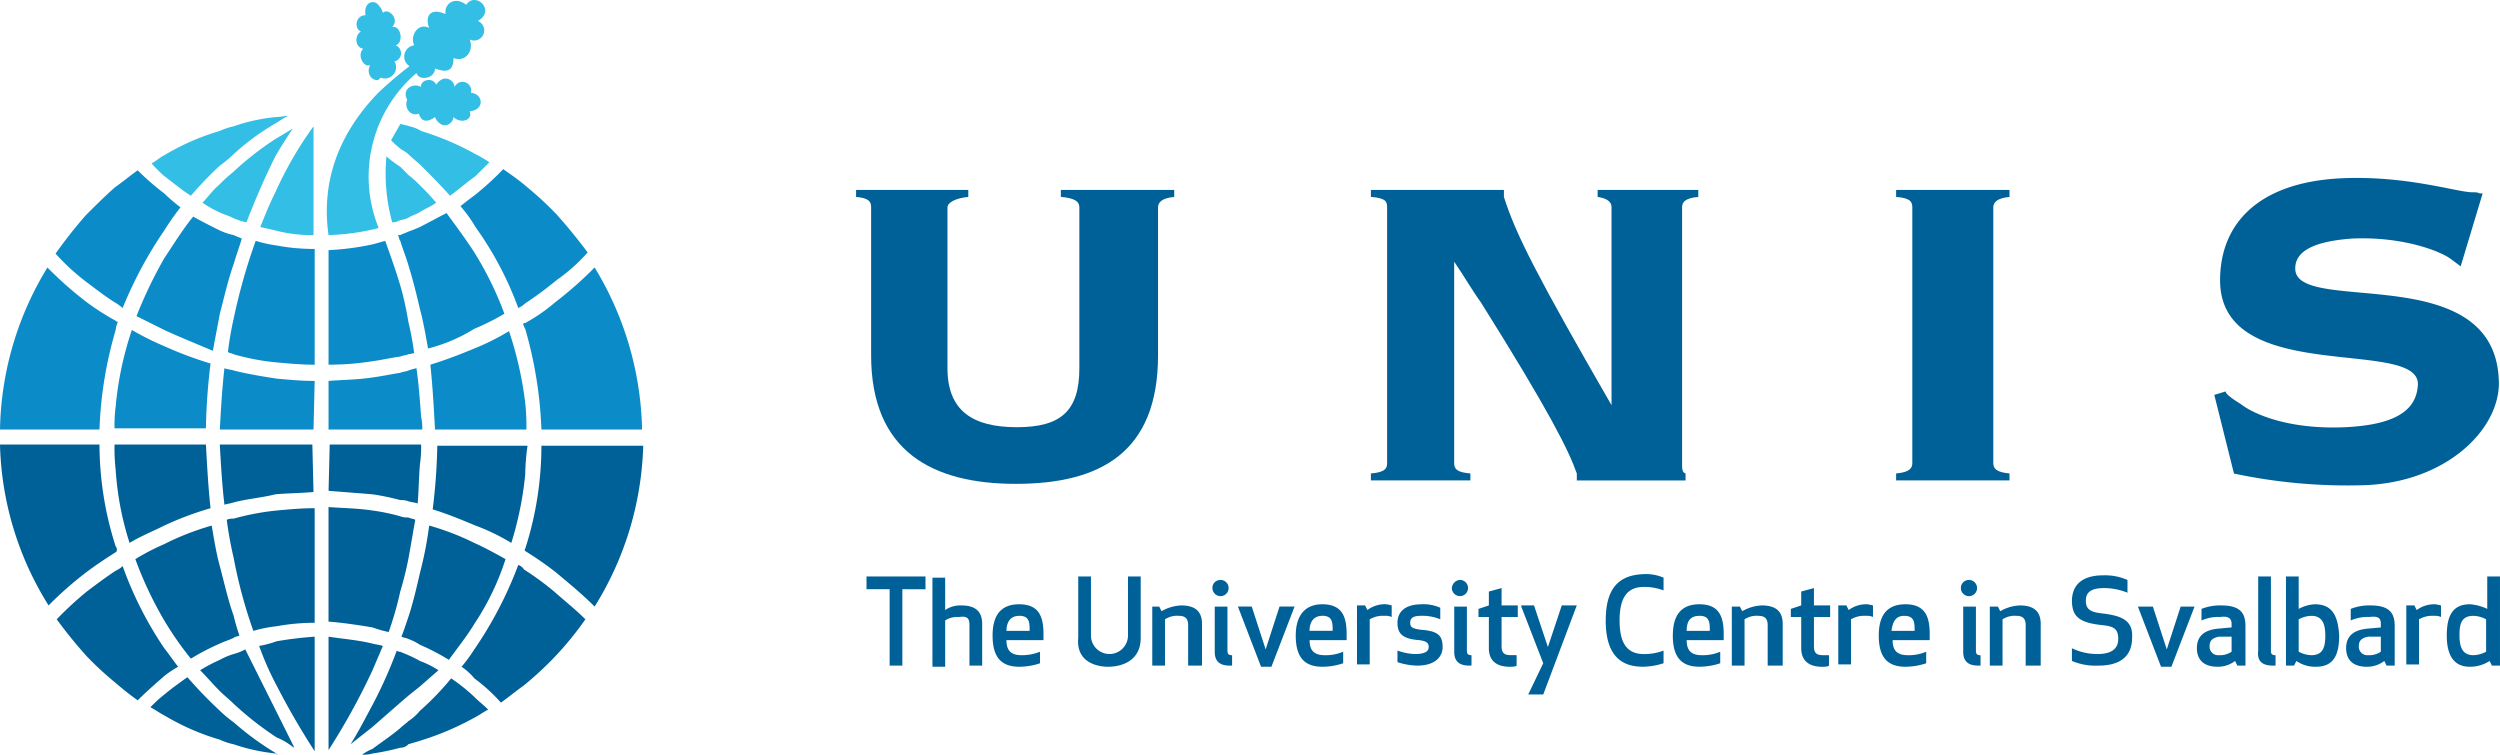 <?xml version="1.0" encoding="UTF-8"?>
<svg xmlns="http://www.w3.org/2000/svg" id="UNIS_logo_liggende" width="265" height="80" viewBox="0 0 265 80">
  <g id="Group_363" data-name="Group 363" transform="translate(90.745 18.86)">
    <path id="Path_2032" data-name="Path 2032" d="M168.3,20.536c1.472.123,1.717.491,1.717,1.1V48.751c0,.491-.245.981-1.717,1.1v.736h12.018v-.736c-1.349-.123-1.717-.491-1.717-1.1V21.64c0-.491.368-.981,1.717-1.1V19.8H168.3Z" transform="translate(-58.057 -18.525)" fill="#006199" fill-rule="evenodd"></path>
    <path id="Path_2033" data-name="Path 2033" d="M204.384,28.377c0-1.349.981-2.821,6.009-3.189,5.4-.245,9.442,1.349,10.546,2.208l.981.736,2.33-7.728c-.736,0-.123-.123-1.1-.123-1.594,0-7.112-1.84-14.1-1.472-8.707.491-12.631,4.907-12.631,10.8,0,11.286,21.092,6.011,20.969,11.041-.123,2.576-2.085,4.294-7.848,4.539-6.009.245-9.688-1.472-10.914-2.453-.613-.368-1.717-1.1-1.594-1.349l-1.226.368,2.085,8.342a57.9,57.9,0,0,0,13.98,1.227c8.584-.368,14.1-5.888,14.1-10.8-.123-13.371-21.583-7.115-21.583-12.145" transform="translate(-51.835 -18.76)" fill="#006199" fill-rule="evenodd"></path>
    <path id="Path_2034" data-name="Path 2034" d="M146.935,20.536c.736.123,1.472.368,1.472,1.1V42.617C140.558,29,138.229,24.462,137,20.536V19.8H122.9v.736c1.594.123,1.717.491,1.717,1.1V48.751c0,.491-.123.981-1.717,1.1v.736h10.546v-.736c-1.472-.123-1.717-.491-1.717-1.1V27.406c1.1,1.595,1.839,2.944,2.82,4.294,7.235,11.531,9.32,15.7,10.178,18.156v.736h11.527v-.736c-.368-.123-.368-.491-.368-1.1V21.64c0-.491.245-.981,1.717-1.1V19.8H146.935Z" transform="translate(-68.33 -18.525)" fill="#006199" fill-rule="evenodd"></path>
    <path id="Path_2035" data-name="Path 2035" d="M100.105,20.536c1.472.123,1.962.491,1.962,1.1V38.692c0,4.539-1.962,6.256-6.622,6.256s-7.358-1.717-7.358-6.256V21.64c0-.491.858-.981,2.207-1.1V19.8H78.4v.736c1.349.123,1.594.491,1.594,1.1v15.7c0,10.182,6.5,13.617,15.329,13.617,8.952,0,15.083-3.312,15.083-13.617V21.64c0-.491.368-.981,1.717-1.1V19.8H100.105v.736Z" transform="translate(-78.4 -18.525)" fill="#006199" fill-rule="evenodd"></path>
  </g>
  <path id="Path_2036" data-name="Path 2036" d="M249.63,57.416a2.981,2.981,0,0,1,1.349.368v3.435a2.981,2.981,0,0,1-1.349.368c-1.226,0-1.472-.981-1.472-2.085s.123-2.085,1.472-2.085m-.368-1.227c-1.839,0-2.453,1.227-2.453,3.312s.736,3.312,2.453,3.312a3.8,3.8,0,0,0,2.085-.613l.245.491h.858V53.245H251.1V56.68A5.137,5.137,0,0,0,249.263,56.189Zm-3.066.123a5.309,5.309,0,0,0-.613-.123,3.12,3.12,0,0,0-1.962.613l-.245-.491h-.858v6.256h1.349V57.784a2.782,2.782,0,0,1,1.594-.368,1.555,1.555,0,0,1,.736.123V56.312Zm-6.377,3.312v1.595a2.2,2.2,0,0,1-1.349.368.9.9,0,0,1-.981-.981c0-.613.368-.859.981-.981Zm0-1.349v.368l-1.349.123c-1.472.123-2.33.736-2.33,2.085,0,.981.491,1.963,2.207,1.963a3.011,3.011,0,0,0,1.839-.613l.245.491h.858V58.52c0-1.349-.49-2.208-2.575-2.208a5.283,5.283,0,0,0-2.085.368v1.227a4.3,4.3,0,0,1,1.962-.368C239.575,57.416,239.82,57.662,239.82,58.275Zm-7.358-.859c1.226,0,1.472.981,1.472,2.085,0,1.227-.245,2.085-1.472,2.085a2.981,2.981,0,0,1-1.349-.368V57.784A2.981,2.981,0,0,1,232.463,57.416Zm.368-1.227a3.991,3.991,0,0,0-1.717.491V53.245h-1.349v9.446h.858l.245-.491a3.507,3.507,0,0,0,2.085.613c1.839,0,2.453-1.227,2.453-3.312C235.283,57.416,234.67,56.189,232.83,56.189Zm-4.415,6.5h.245v-1.1c-.368,0-.491-.123-.491-.491V53.245h-1.349V61.1C226.7,62.2,227.19,62.691,228.416,62.691ZM224,59.624v1.595a2.2,2.2,0,0,1-1.349.368.9.9,0,0,1-.981-.981c0-.613.368-.859.981-.981Zm0-1.349v.368l-1.349.123c-1.472.123-2.33.736-2.33,2.085,0,.981.491,1.963,2.207,1.963a3.011,3.011,0,0,0,1.839-.613l.245.491h.858V58.52c0-1.349-.49-2.208-2.575-2.208a5.283,5.283,0,0,0-2.085.368v1.227a4.3,4.3,0,0,1,1.962-.368C223.633,57.416,224,57.662,224,58.275Zm-9.933-1.84,2.453,6.379h1.1l2.453-6.379h-1.472l-1.472,4.539-1.472-4.539Zm-3.679.736c-1.226-.123-1.839-.368-1.839-1.349,0-.859.49-1.349,1.962-1.349a6.669,6.669,0,0,1,2.453.491V53.613a5.9,5.9,0,0,0-2.575-.491c-2.575,0-3.311,1.349-3.311,2.7,0,1.717.858,2.331,3.188,2.576,1.226.123,1.717.368,1.717,1.472,0,.859-.491,1.595-2.207,1.595a6.217,6.217,0,0,1-2.7-.613V62.2a6.46,6.46,0,0,0,2.82.491c2.575,0,3.556-1.227,3.556-2.944C213.578,57.907,212.352,57.416,210.389,57.171Zm-6.622,5.52V58.275c0-1.227-.613-1.963-2.207-1.963a4.519,4.519,0,0,0-2.085.613l-.245-.491h-.858v6.256h1.349V57.784a2.357,2.357,0,0,1,1.472-.368c.613,0,.981.245.981.981v4.294Zm-8.461-8.219a.858.858,0,1,0,.858-.859A.838.838,0,0,0,195.306,54.472Zm1.839,8.219h.245v-1.1c-.368,0-.49-.123-.49-.491V56.435h-1.349v4.784C195.551,62.2,196.042,62.691,197.146,62.691ZM189.3,57.416c1.1,0,1.1.736,1.1,1.595h-2.453C188.071,58.152,188.316,57.416,189.3,57.416ZM186.6,59.5c0,2.085.736,3.312,2.82,3.312a6.941,6.941,0,0,0,2.207-.368V61.219a4.668,4.668,0,0,1-1.962.368c-1.226,0-1.594-.613-1.594-1.595H192v-.613c0-1.717-.368-3.189-2.575-3.189C187.335,56.189,186.6,57.539,186.6,59.5Zm-.613-3.189a5.31,5.31,0,0,0-.613-.123,3.12,3.12,0,0,0-1.962.613l-.245-.491h-.858v6.256h1.349V57.784a2.782,2.782,0,0,1,1.594-.368,1.555,1.555,0,0,1,.736.123V56.312ZM181.2,61.587h-.49c-.736,0-.981-.245-.981-.981V57.539h1.717V56.312h-1.717v-1.84l-1.349.368v1.472l-1.1.368v.859h1.1v3.312c0,1.349.858,1.963,2.207,1.963.245,0,.613,0,.736-.123v-1.1Zm-4.782,1.1V58.275c0-1.227-.613-1.963-2.207-1.963a4.519,4.519,0,0,0-2.085.613l-.245-.491h-.858v6.256h1.349V57.784a2.357,2.357,0,0,1,1.472-.368c.613,0,.981.245.981.981v4.294Zm-8.829-5.275c1.1,0,1.1.736,1.1,1.595h-2.453C166.243,58.152,166.489,57.416,167.592,57.416Zm-2.82,2.085c0,2.085.736,3.312,2.82,3.312a6.942,6.942,0,0,0,2.207-.368V61.219a4.668,4.668,0,0,1-1.962.368c-1.226,0-1.594-.613-1.594-1.595h3.924v-.613c0-1.717-.368-3.189-2.575-3.189C165.508,56.189,164.772,57.539,164.772,59.5Zm-7.112-1.595c0,3.067,1.1,4.907,3.924,4.907a7.281,7.281,0,0,0,2.207-.368V61.1a5.726,5.726,0,0,1-2.085.368c-1.839,0-2.575-1.227-2.575-3.558s.736-3.558,2.575-3.558a5.726,5.726,0,0,1,2.085.368V53.368A4.763,4.763,0,0,0,161.583,53C158.763,53.123,157.659,54.84,157.659,57.907Zm-8.952-1.472,2.33,6.011-1.594,3.312h1.594l3.556-9.446H153l-1.472,4.416-1.472-4.416h-1.349Zm-.613,5.152H147.6c-.736,0-.981-.245-.981-.981V57.539h1.717V56.312h-1.717v-1.84l-1.349.368v1.472l-1.1.368v.859h1.1v3.312c0,1.349.858,1.963,2.207,1.963.245,0,.613,0,.736-.123v-1.1Zm-6.745-7.115a.858.858,0,1,0,.858-.859A.922.922,0,0,0,141.35,54.472Zm1.839,8.219h.245v-1.1c-.368,0-.49-.123-.49-.491V56.435H141.6v4.784C141.6,62.2,142.086,62.691,143.189,62.691Zm-6.254-4.539c0-.613.491-.736,1.226-.736a5.082,5.082,0,0,1,1.962.368V56.558a4.3,4.3,0,0,0-1.962-.368c-1.839,0-2.575.859-2.575,1.963s.491,1.717,2.33,1.84c.858.123.981.368.981.736q0,.736-1.472.736a6.022,6.022,0,0,1-1.839-.368v1.227a7.1,7.1,0,0,0,2.085.368c1.962,0,2.7-.981,2.7-1.963,0-1.227-.49-1.717-2.33-1.84C137.18,58.766,136.935,58.643,136.935,58.152Zm-1.962-1.84a5.31,5.31,0,0,0-.613-.123,3.12,3.12,0,0,0-1.962.613l-.245-.491h-.858v6.256h1.349V57.784a2.782,2.782,0,0,1,1.594-.368,1.555,1.555,0,0,1,.736.123V56.312Zm-7.358,1.1c1.1,0,1.1.736,1.1,1.595h-2.453C126.267,58.152,126.634,57.416,127.615,57.416ZM124.8,59.5c0,2.085.736,3.312,2.82,3.312a6.942,6.942,0,0,0,2.207-.368V61.219a4.668,4.668,0,0,1-1.962.368c-1.226,0-1.594-.613-1.594-1.595h3.924v-.613c0-1.717-.368-3.189-2.575-3.189C125.653,56.189,124.8,57.539,124.8,59.5Zm-6.131-3.067,2.453,6.379h1.1l2.453-6.379h-1.594l-1.472,4.539-1.472-4.539Zm-2.7-1.963a.858.858,0,1,0,.858-.859A.838.838,0,0,0,115.966,54.472Zm1.839,8.219h.245v-1.1c-.368,0-.491-.123-.491-.491V56.435h-1.349v4.784C116.211,62.2,116.7,62.691,117.805,62.691Zm-2.943,0V58.275c0-1.227-.613-1.963-2.207-1.963a4.519,4.519,0,0,0-2.085.613l-.245-.491h-.736v6.256h1.349V57.784a2.357,2.357,0,0,1,1.472-.368c.613,0,.981.245.981.981v4.294Zm-9.933.123c1.226,0,3.434-.491,3.434-3.067v-6.5h-1.349V59.5a1.962,1.962,0,1,1-3.924,0V53.245h-1.349v6.5C101.5,62.323,103.7,62.814,104.929,62.814Zm-9.442-5.4c1.1,0,1.1.736,1.1,1.595H94.138C94.138,58.152,94.506,57.416,95.487,57.416ZM92.666,59.5c0,2.085.736,3.312,2.82,3.312a6.942,6.942,0,0,0,2.207-.368V61.219a5.082,5.082,0,0,1-1.962.368c-1.226,0-1.594-.613-1.594-1.595h3.924v-.613c0-1.717-.368-3.189-2.575-3.189C93.4,56.189,92.666,57.539,92.666,59.5Zm-2.453-1.1v4.294h1.349V58.275c0-1.227-.613-1.963-2.207-1.963a2.815,2.815,0,0,0-1.717.491V53.368H86.29v9.446h1.349V57.907a2.357,2.357,0,0,1,1.472-.368C89.969,57.416,90.214,57.662,90.214,58.4Zm-4.66-3.8V53.245H79.3v1.349h2.453v8.1H83.1v-8.1Z" transform="translate(12.549 7.863)" fill="#006199"></path>
  <path id="Path_2037" data-name="Path 2037" d="M49.138,24.135c-.981-1.1-2.085-2.208-3.066-3.189-.368-.368-.858-.736-1.226-1.1a3.726,3.726,0,0,0-.858-.613,8.919,8.919,0,0,1-1.1-.981l.981-1.717h.123c.245.123.613.123.858.245a3.671,3.671,0,0,1,1.226.491,30.168,30.168,0,0,1,5.764,2.453,15.633,15.633,0,0,1,1.472.859l-1.472,1.472c-.858.613-1.717,1.349-2.7,2.085m-4.415-2.208a11.057,11.057,0,0,1,1.226,1.1,23.547,23.547,0,0,1,1.717,1.84c-.491.368-1.1.613-1.717.981-.368.245-.858.368-1.226.613a2.273,2.273,0,0,1-.858.245,1.772,1.772,0,0,1-.858.245,19.577,19.577,0,0,1-.613-6.992,11.5,11.5,0,0,0,1.472,1.1ZM26.207,19.719a12.989,12.989,0,0,1-1.472,1.227,37.651,37.651,0,0,0-3.066,3.189c-.981-.613-1.839-1.349-2.82-2.085A13.992,13.992,0,0,1,17.5,20.7c.491-.245.858-.613,1.349-.859a25.221,25.221,0,0,1,5.886-2.576,6.911,6.911,0,0,1,1.472-.491,18.7,18.7,0,0,1,4.537-.981c.368,0,.858-.123,1.226-.123a10.783,10.783,0,0,0-1.226.736A25.41,25.41,0,0,0,26.207,19.719Zm2.82,7.728c.491-1.227.981-2.453,1.594-3.68a39.844,39.844,0,0,1,4.047-6.992V28.306a15.228,15.228,0,0,1-4.047-.491C30.131,27.692,29.518,27.57,29.027,27.447ZM44.6,13.953c-.613-1.1.613-1.84,1.472-1.349-.123-.736,1.226-1.1,1.594-.245a1.635,1.635,0,0,1,.736-.613.984.984,0,0,1,1.226.859.914.914,0,0,1,1.717.613c1.349.123,1.472,1.84-.123,1.963.368.981-.981,1.349-1.717.613a.955.955,0,0,1-1.1.859,1.422,1.422,0,0,1-.858-.859c-.858.613-1.472.491-1.717-.368C44.969,15.793,44.233,14.812,44.6,13.953Zm6.622-6.379c.491,1.227-.491,2.453-1.717,1.963,0,.859-.245,1.349-.981,1.349a3.79,3.79,0,0,1-.981-.245c0,1.1-1.717,1.349-1.962.491a14.422,14.422,0,0,0-4.047,16.315v.123a24.841,24.841,0,0,1-5.273.736c-.858-6.011,1.349-11.041,5.273-15.089A39.641,39.641,0,0,1,44.846,10.4a1.2,1.2,0,0,1,.491-2.208c-.491-1.1.491-2.453,1.594-1.84-.491-1.227.123-2.208,1.717-1.472V4.507c.123-.859,1.1-1.472,2.207-.613.981-1.472,3.188.613,1.226,1.717A1.072,1.072,0,1,1,51.223,7.574Zm-7.848.613A.9.9,0,0,1,43.252,9.9a1.193,1.193,0,0,1-1.472,1.717l-.245.245c-.613.123-1.349-.613-.858-1.595-.613.368-1.472-.981-.736-1.717-.858-.123-.981-1.349-.245-1.84C38.96,6.47,39.083,5,40.186,5c-.245-1.349.858-1.717,1.349-1.1a1.977,1.977,0,0,1,.491.859c.491-.613,1.839.613.981,1.472C43.988,6.1,44.233,7.942,43.375,8.187ZM32.461,17.02h0q-1.1,1.656-1.839,2.944c-1.1,2.208-1.962,4.171-3.066,6.992a6.912,6.912,0,0,1-1.472-.491c-.491-.245-.981-.368-1.472-.613a12.253,12.253,0,0,1-1.717-.981c.613-.613,1.1-1.349,1.717-1.84a14.7,14.7,0,0,1,1.472-1.349,32.238,32.238,0,0,1,4.537-3.558l1.839-1.1Z" transform="translate(-1.435 -3.386)" fill="#33bee5" fill-rule="evenodd"></path>
  <path id="Path_2038" data-name="Path 2038" d="M53.329,65.353a17.552,17.552,0,0,0,1.349-1.84,41.451,41.451,0,0,0,4.66-8.955,1.224,1.224,0,0,1,.613.491,30.364,30.364,0,0,1,3.188,2.331c1.1.981,2.207,1.84,3.311,2.944a34.129,34.129,0,0,1-3.311,4.048,36.256,36.256,0,0,1-3.188,2.944c-.858.613-1.594,1.227-2.453,1.84a18.479,18.479,0,0,0-2.82-2.576,6.428,6.428,0,0,0-1.349-1.227m6.745-12.267h0a.17.17,0,0,1,0-.245A35.694,35.694,0,0,0,61.79,41.923H72.581a33.93,33.93,0,0,1-5.15,17.052c-1.349-1.349-2.7-2.453-4.169-3.68A37.959,37.959,0,0,0,60.073,53.086ZM46.461,63.636a.45.45,0,0,0,.368.123c.245.123.613.245.858.368a11.392,11.392,0,0,1,1.226.613,9.775,9.775,0,0,1,1.962.981l-1.962,1.717-1.226.981-.858.736-2.943,2.576-2.33,1.84c.858-1.349,1.594-2.821,2.33-4.171A48.567,48.567,0,0,0,46.461,63.636Zm5.518.981a24.09,24.09,0,0,0-3.066-1.595,5.727,5.727,0,0,0-1.226-.613c-.245-.123-.491-.123-.736-.245.245-.613.491-1.349.736-2.085.491-1.472.858-3.067,1.226-4.662a40.31,40.31,0,0,0,.981-5.03,27.655,27.655,0,0,1,4.782,1.84c1.1.491,2.207,1.1,3.311,1.717a27.354,27.354,0,0,1-3.311,6.87C53.942,62.041,52.961,63.268,51.98,64.617Zm8.093-19.628A36.092,36.092,0,0,1,58.6,52.227a21.731,21.731,0,0,0-3.8-1.84c-1.472-.613-2.943-1.227-4.537-1.717a62.407,62.407,0,0,0,.491-6.747h9.565A23.907,23.907,0,0,0,60.073,44.989ZM43.886,62.9c.491.123.736.123,1.1.245l-1.1,2.576a70.714,70.714,0,0,1-4.66,8.464V62.164C40.821,62.409,42.415,62.532,43.886,62.9ZM45.6,61.673a12.579,12.579,0,0,1-1.717-.491c-1.472-.245-3.066-.491-4.66-.613V48.424c1.594.123,3.066.123,4.66.368a20.776,20.776,0,0,1,2.943.613,2.086,2.086,0,0,0,.858.123c.245.123.491.123.736.245-.245,1.349-.491,2.821-.736,4.171a35.142,35.142,0,0,1-.858,3.435A35.861,35.861,0,0,1,45.6,61.673ZM39.349,41.8h9.688a11.906,11.906,0,0,1-.123,2.085c-.123,1.472-.123,2.821-.245,4.171-.245-.123-.613-.123-.981-.245a2.086,2.086,0,0,0-.858-.123,25.106,25.106,0,0,0-2.943-.613c-1.472-.123-3.066-.245-4.66-.368Zm-7.48,21.345a10.212,10.212,0,0,0,1.839-.491,40.578,40.578,0,0,1,4.047-.491V74.308a79.536,79.536,0,0,1-4.047-6.992A30.9,30.9,0,0,1,31.869,63.145Zm-.613-1.595a51.033,51.033,0,0,1-2.085-7.728,39.589,39.589,0,0,1-.736-4.048,1.555,1.555,0,0,1,.736-.123,26.983,26.983,0,0,1,4.537-.859c1.349-.123,2.575-.245,4.047-.245V60.692a22.571,22.571,0,0,0-4.047.368A14.461,14.461,0,0,0,31.256,61.55ZM29.171,47.934c-.368.123-.613.123-.981.245-.245-2.085-.368-4.171-.491-6.379h9.81l.123,5.03c-1.349.123-2.7.123-4.047.245C32.114,47.443,30.52,47.566,29.171,47.934Zm0,21.345c-.491-.491-.981-.859-1.472-1.349-.736-.736-1.349-1.472-2.085-2.208a17.125,17.125,0,0,1,2.085-1.1A7.5,7.5,0,0,1,29.171,64a5.123,5.123,0,0,0,1.226-.491l3.311,6.624,1.839,3.68v.123a7.318,7.318,0,0,0-1.839-1.1A34.284,34.284,0,0,1,29.171,69.279Zm.613-7.238c-.245.123-.491.123-.613.245-.491.245-.981.368-1.472.613a24.091,24.091,0,0,0-3.066,1.595,33.719,33.719,0,0,1-2.82-4.048,39.458,39.458,0,0,1-3.066-6.5,24.091,24.091,0,0,1,3.066-1.595,28.379,28.379,0,0,1,5.028-1.963c.245,1.472.491,2.944.858,4.294.491,1.84.858,3.558,1.472,5.275A18.928,18.928,0,0,0,29.784,62.041ZM16.663,44.5a20.8,20.8,0,0,1-.123-2.7h9.688c.123,2.208.245,4.539.491,6.747a33.59,33.59,0,0,0-4.905,1.84c-1.226.613-2.453,1.1-3.679,1.84A31.945,31.945,0,0,1,16.663,44.5Zm7.6,21.958A47.017,47.017,0,0,0,27.7,70.015a12.99,12.99,0,0,0,1.472,1.227,30.751,30.751,0,0,0,4.537,3.312l.123.123a.12.12,0,0,1-.123-.123,20.034,20.034,0,0,1-4.537-.981,6.912,6.912,0,0,1-1.472-.491,25.22,25.22,0,0,1-5.886-2.576c-.491-.245-.981-.613-1.472-.859A14.7,14.7,0,0,1,21.813,68.3C22.549,67.684,23.407,67.071,24.266,66.457Zm-7.6-11.286a2.565,2.565,0,0,0,.736-.491,38.788,38.788,0,0,0,4.415,8.71c.491.613.981,1.349,1.472,1.963a10.23,10.23,0,0,0-1.472.981c-.981.859-1.962,1.717-2.82,2.576-.858-.613-1.472-1.1-2.33-1.84A33.422,33.422,0,0,1,13.6,64.249a49.445,49.445,0,0,1-3.188-3.926A36.255,36.255,0,0,1,13.6,57.379C14.578,56.643,15.559,55.907,16.663,55.171ZM14.946,41.8a35.5,35.5,0,0,0,1.717,10.8c.123.123.123.245.123.491l-.123.123c-.981.613-2.085,1.349-3.066,2.085A38.13,38.13,0,0,0,9.55,58.852,33.563,33.563,0,0,1,4.4,41.8H14.946ZM46.829,71.855c.245-.245.613-.491.858-.736a5.272,5.272,0,0,0,1.226-1.1,29.385,29.385,0,0,0,3.311-3.435,19.11,19.11,0,0,1,2.453,1.963c.491.491.981.859,1.472,1.349-.491.245-.981.613-1.472.859A30.168,30.168,0,0,1,48.914,73.2c-.368.123-.858.245-1.226.368a1.113,1.113,0,0,1-.858.368,25.107,25.107,0,0,1-2.943.613,3.394,3.394,0,0,1-1.1.123,4.97,4.97,0,0,1,1.1-.613C44.867,73.327,45.971,72.591,46.829,71.855Z" transform="translate(-4.4 5.323)" fill="#006199" fill-rule="evenodd"></path>
  <path id="Path_2039" data-name="Path 2039" d="M60.073,32.23a2.565,2.565,0,0,1-.736.491A35.9,35.9,0,0,0,54.8,24.134a14.47,14.47,0,0,0-1.594-2.208c.613-.491,1.1-.859,1.594-1.227A30.7,30.7,0,0,0,57.743,18c.858.613,1.594,1.1,2.453,1.84a36.253,36.253,0,0,1,3.188,2.944q1.655,1.84,3.311,4.048a18.959,18.959,0,0,1-3.311,2.944,37.633,37.633,0,0,1-3.311,2.453M61.79,45.6a44.1,44.1,0,0,0-1.717-10.673c-.123-.123-.123-.368-.245-.491.123-.123.123-.123.245-.123a18.515,18.515,0,0,0,3.188-2.208,40.584,40.584,0,0,0,4.169-3.68A34.269,34.269,0,0,1,72.459,45.6H61.79ZM39.226,40.449c1.594-.123,3.066-.123,4.66-.368.981-.123,2.085-.368,2.943-.491.245-.123.613-.123.858-.245a7.814,7.814,0,0,1,.858-.245c.245,1.717.368,3.435.491,5.152a5.034,5.034,0,0,1,.123,1.349H39.226Zm-22.564,2.7a35.208,35.208,0,0,1,1.717-8.1,29.88,29.88,0,0,0,3.434,1.717,39.865,39.865,0,0,0,4.905,1.84,64.677,64.677,0,0,0-.491,6.87H16.54A15.647,15.647,0,0,1,16.663,43.148Zm0-9.078a.38.38,0,0,0,.245.123,2.275,2.275,0,0,0-.245.859A42.176,42.176,0,0,0,14.946,45.6H4.4A33.908,33.908,0,0,1,9.428,28.427a38.935,38.935,0,0,0,4.169,3.68A26.1,26.1,0,0,0,16.663,34.07Zm43.41,8.71A21.724,21.724,0,0,1,60.2,45.6H50.508c-.123-2.331-.245-4.539-.491-6.87,1.594-.491,3.188-1.1,4.66-1.717a25.722,25.722,0,0,0,3.679-1.84A38.15,38.15,0,0,1,60.073,42.78ZM23.53,22.048A29.757,29.757,0,0,0,21.813,24.5,43.789,43.789,0,0,0,17.4,32.721a5.191,5.191,0,0,0-.858-.613c-.981-.613-2.085-1.472-3.066-2.208a23.875,23.875,0,0,1-3.188-2.944,51.42,51.42,0,0,1,3.188-4.048c.981-.981,1.962-1.963,3.066-2.944.858-.613,1.594-1.227,2.453-1.84a26.953,26.953,0,0,0,2.82,2.453A18.311,18.311,0,0,0,23.53,22.048Zm-1.717,13L18.87,33.579a47.2,47.2,0,0,1,2.943-6.134c.981-1.472,1.962-3.067,3.066-4.416.858.491,1.839.981,2.82,1.472a6.912,6.912,0,0,0,1.472.491c.245.123.613.245.858.368-.245.859-.613,1.84-.858,2.7-.613,1.717-.981,3.435-1.472,5.275-.245,1.349-.491,2.576-.736,3.926C25.247,36.524,23.407,35.788,21.813,35.052Zm25.875-.859A31.388,31.388,0,0,1,48.3,37.5a5.31,5.31,0,0,1-.613.123c-.245.123-.613.123-.858.245-.981.123-1.962.368-2.943.491a28.687,28.687,0,0,1-4.66.368V26.587a28.446,28.446,0,0,0,4.66-.613c.491-.123.858-.245,1.349-.368.613,1.717,1.226,3.435,1.717,5.152A34.326,34.326,0,0,1,47.688,34.193Zm2.085,2.821c-.245-1.349-.491-2.821-.858-4.171-.368-1.595-.736-3.067-1.226-4.662-.245-.859-.613-1.717-.858-2.576-.123-.123-.123-.368-.245-.613h.245c.245-.123.613-.245.858-.368a12.719,12.719,0,0,0,1.226-.491c.981-.491,1.839-.981,2.82-1.472.981,1.349,2.085,2.821,2.943,4.171a35.441,35.441,0,0,1,3.188,6.5,25.769,25.769,0,0,1-3.188,1.595A17.4,17.4,0,0,1,49.772,37.014Zm-20.6.613c-.245-.123-.491-.123-.613-.245a35.967,35.967,0,0,1,.613-3.558,62.87,62.87,0,0,1,2.33-8.219,14.254,14.254,0,0,0,2.207.491,21.587,21.587,0,0,0,4.047.368V38.732c-1.349,0-2.7-.123-4.047-.245A24.824,24.824,0,0,1,29.171,37.628ZM33.586,45.6H27.7c.123-2.208.245-4.416.491-6.5.245.123.613.123.981.245,1.472.368,2.943.613,4.537.859,1.349.123,2.575.245,4.047.245L37.632,45.6H33.586Z" transform="translate(-4.4 -0.072)" fill="#0b8cc8" fill-rule="evenodd"></path>
</svg>
